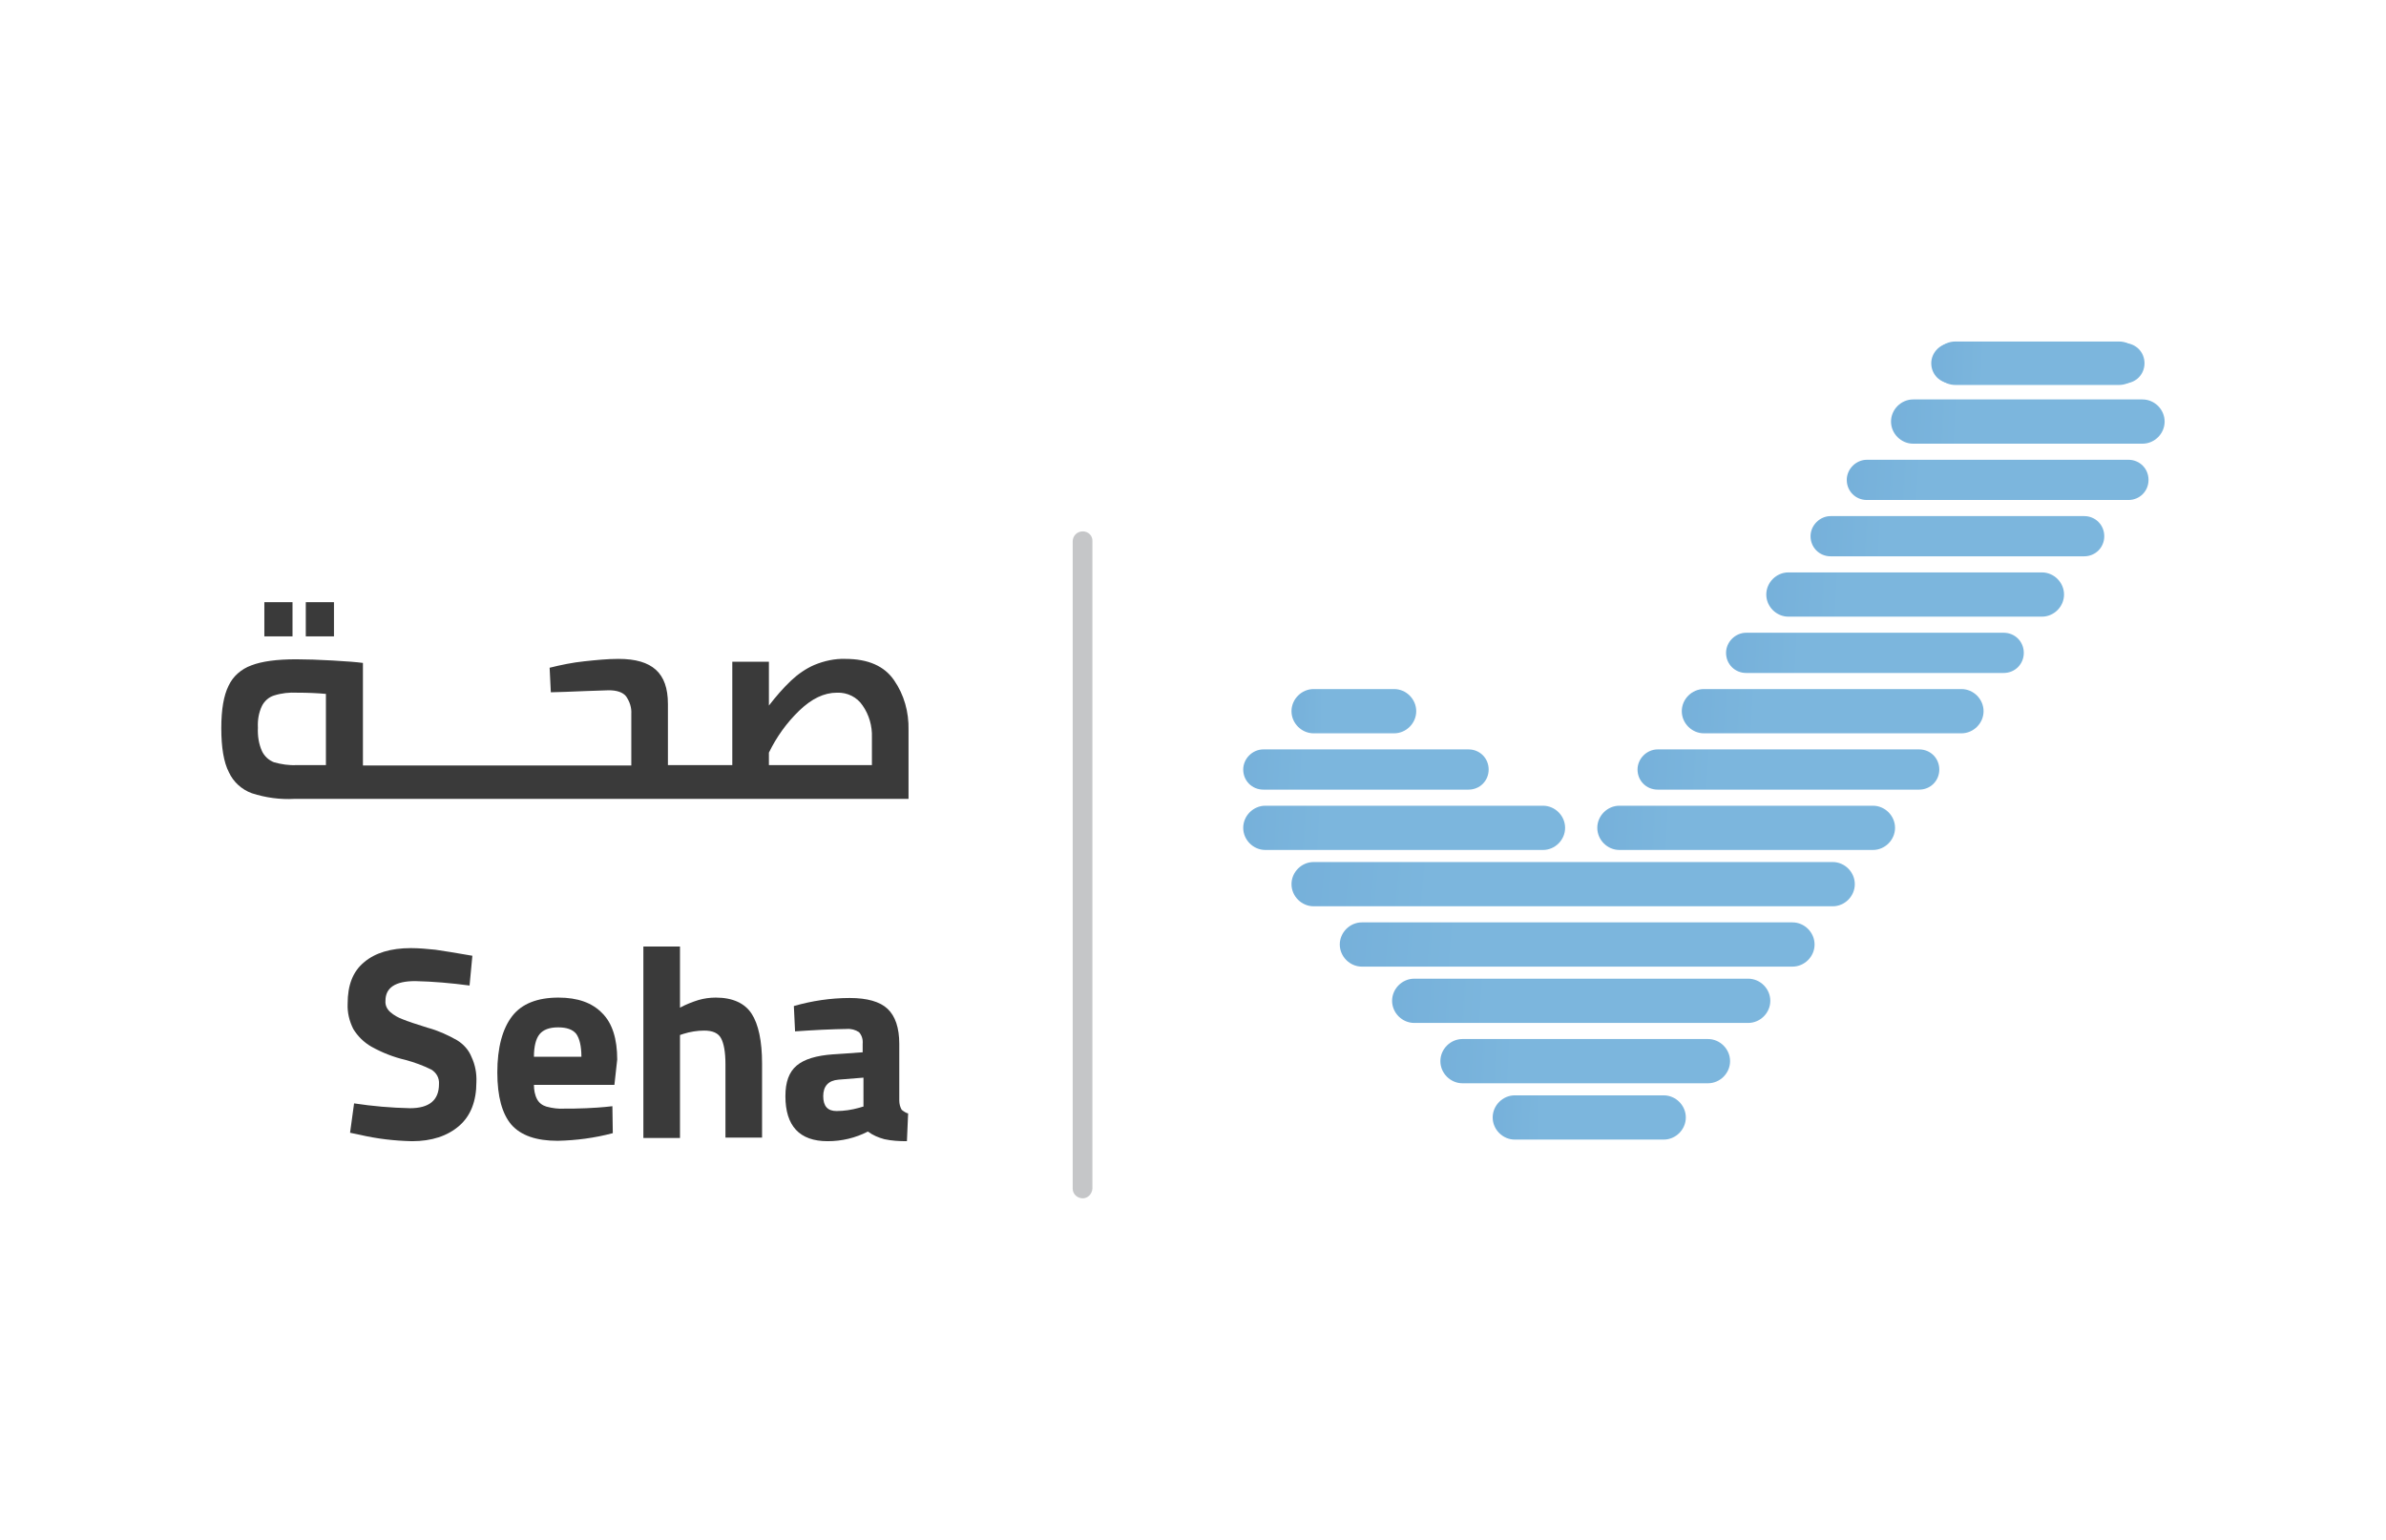 <?xml version="1.0" encoding="UTF-8"?>
<!-- Generator: Adobe Illustrator 27.3.1, SVG Export Plug-In . SVG Version: 6.00 Build 0)  -->
<svg xmlns="http://www.w3.org/2000/svg" xmlns:xlink="http://www.w3.org/1999/xlink" version="1.1" id="Layer_1" x="0px" y="0px" viewBox="0 0 593 382.8" style="enable-background:new 0 0 593 382.8;" xml:space="preserve">
<style type="text/css">
	.st0{fill:#C5C6C8;}
	.st1{fill:#3A3A3A;}
	.st2{clip-path:url(#SVGID_00000116202977844983223470000006028023893102741175_);}
	.st3{fill:url(#Rectangle_9432_00000083774341883244021860000014549799330891584928_);}
	.st4{fill:url(#Rectangle_9450_00000143607893027329352970000012764457465615103126_);}
	.st5{fill:url(#Rectangle_9451_00000125593866844695941060000014377880795809175225_);}
	.st6{fill:url(#Rectangle_9452_00000117672406040608435430000009935901218812885664_);}
	.st7{fill:url(#Rectangle_9453_00000183932470106093222580000005749147490897766028_);}
	.st8{fill:url(#Rectangle_9454_00000165199979606026091840000008418738006267200185_);}
	.st9{fill:url(#Rectangle_9455_00000163791672936852834040000015063957254462062487_);}
	.st10{fill:url(#Rectangle_9456_00000039122761777839337380000010365861211278580117_);}
	.st11{fill:url(#Rectangle_9457_00000155851590418283853110000015076148623444762556_);}
	.st12{fill:url(#Rectangle_9458_00000132794380929724123640000018369952262694773642_);}
	.st13{fill:url(#Rectangle_9459_00000080177904588062005860000018121464201453616567_);}
	.st14{fill:url(#Rectangle_9462_00000053508854826305161420000008366892260906836155_);}
	.st15{fill:url(#Rectangle_9463_00000108279262616894983800000017491183947312950152_);}
	.st16{fill:url(#Rectangle_9464_00000142139673024985205320000017294800045442329511_);}
	.st17{fill:url(#Rectangle_9465_00000035518224644428686570000016591935621757375152_);}
	.st18{fill:url(#Rectangle_9466_00000147909320887908761520000000254989891772203651_);}
	.st19{fill:url(#Rectangle_9460_00000026151933375743557710000006413459544997784499_);}
	.st20{fill:url(#Rectangle_9461_00000168814070571622189840000017867104664676727968_);}
</style>
<g id="logo-2" transform="translate(-172 -49)">
	<path id="Path_8225" class="st0" d="M441.1,181.1c-1.4,0-2.5,1.1-2.5,2.5v160.9c0,1.4,1.2,2.4,2.5,2.4c1.3,0,2.3-1.1,2.4-2.4V183.6   C443.6,182.2,442.5,181.1,441.1,181.1"></path>
	<path id="Path_8226" class="st1" d="M285.6,307.6c-2.3-1.3-4.7-2.4-7.3-3.1c-2.9-0.9-5-1.6-6.2-2.1c-1.1-0.4-2.2-1-3.1-1.8   c-0.8-0.7-1.3-1.7-1.2-2.8c0-3.3,2.5-4.9,7.4-4.9c4.5,0.1,9,0.5,13.5,1.1l0.7-7.4c-4-0.7-7.1-1.2-9.2-1.5c-2-0.2-4-0.4-6.1-0.4   c-5,0-8.9,1.2-11.6,3.5c-2.8,2.3-4.1,5.7-4.1,10.3c-0.1,2.2,0.4,4.3,1.4,6.3c1.1,1.8,2.6,3.3,4.5,4.4c2.7,1.5,5.5,2.6,8.5,3.3   c2.2,0.6,4.4,1.4,6.4,2.4c1.3,0.8,2,2.1,1.9,3.6c0,4-2.4,6-7.2,6c-4.7-0.1-9.3-0.5-13.9-1.2l-1,7.3l2.4,0.5c4.3,1,8.6,1.5,13,1.6   c4.9,0,8.8-1.3,11.7-3.8s4.3-6.2,4.3-10.9c0.1-2.1-0.3-4.3-1.2-6.2C288.5,310,287.2,308.6,285.6,307.6"></path>
	<path id="Path_8227" class="st1" d="M310.8,297c-5.2,0-9.1,1.5-11.5,4.6s-3.7,7.8-3.7,14c0,6,1.2,10.3,3.5,13c2.4,2.7,6.2,4,11.5,4   c4.6-0.1,9.2-0.7,13.7-1.9l-0.1-6.7l-1.9,0.2c-1,0.1-2.5,0.2-4.6,0.3c-2.1,0.1-3.9,0.1-5.4,0.1c-1.5,0.1-3-0.1-4.5-0.5   c-1-0.3-1.8-0.9-2.3-1.8c-0.6-1.1-0.8-2.4-0.8-3.6h20l0.7-6.3c0-5.1-1.2-9-3.7-11.5C319.2,298.3,315.6,297,310.8,297 M304.7,311.7   c0-2.6,0.5-4.5,1.4-5.6s2.4-1.7,4.6-1.7c2.1,0,3.6,0.5,4.5,1.6c0.8,1.1,1.3,3,1.3,5.7L304.7,311.7z"></path>
	<path id="Path_8228" class="st1" d="M349.9,297c-1.5,0-2.9,0.2-4.3,0.6c-1.6,0.5-3.1,1.1-4.6,1.9v-15.2h-9.1v47.6h9.1v-25.6   l0.9-0.3c1.6-0.5,3.4-0.8,5.1-0.8c2.1,0,3.5,0.6,4.2,1.9c0.7,1.3,1.1,3.4,1.1,6.5v18.2h9.1v-18.4c0-5.6-0.9-9.8-2.6-12.4   S354.1,297,349.9,297"></path>
	<path id="Path_8229" class="st1" d="M396.1,324.9c-0.4-0.7-0.6-1.5-0.6-2.3v-14.1c0-4-1-6.9-2.9-8.7c-1.9-1.8-5.1-2.7-9.4-2.7   c-4.7,0-9.4,0.7-13.9,2l0.3,6.3c1.8-0.1,4-0.3,6.6-0.4c2.6-0.1,4.7-0.2,6.2-0.2c1.1-0.1,2.2,0.2,3.1,0.8c0.7,0.8,1,1.8,0.9,2.9v2.1   l-7.3,0.5c-4.2,0.3-7.2,1.2-9.1,2.8c-1.9,1.6-2.8,4.1-2.8,7.6c0,7.4,3.5,11.2,10.5,11.2c3.5,0,6.9-0.8,10-2.4   c1.2,0.9,2.6,1.5,4.1,1.9c1.8,0.4,3.7,0.5,5.6,0.5l0.3-6.9C397.2,325.7,396.6,325.3,396.1,324.9 M386.5,324.1l-1,0.3   c-1.8,0.5-3.7,0.8-5.6,0.8c-2.2,0-3.3-1.2-3.3-3.7c0-2.5,1.3-3.9,3.8-4.1l6.2-0.5V324.1z"></path>
	<rect id="Rectangle_9442" x="248" y="198.7" class="st1" width="7" height="8.5"></rect>
	<path id="Path_8230" class="st1" d="M394.2,218.1c-2.4-3.5-6.4-5.3-12.1-5.3c-2.6-0.1-5.3,0.5-7.7,1.5c-2.1,0.9-4.1,2.3-5.8,3.9   c-2,1.9-3.8,4-5.5,6.2v-10.9h-9.1v25.7h-16V224c0-3.9-1-6.7-3-8.5s-5-2.7-9.3-2.7c-2.8,0-5.7,0.3-8.5,0.6c-2.9,0.3-5.8,0.9-8.6,1.6   l0.3,6.1l3.5-0.1c3.1-0.1,6.7-0.3,10.9-0.4c2,0,3.5,0.5,4.3,1.5c0.9,1.3,1.4,2.8,1.3,4.4v12.8h-66.7v-25.5   c-1.5-0.2-3.9-0.4-7.5-0.6c-3.5-0.2-6.6-0.3-9.1-0.3c-4.8,0-8.5,0.5-11.1,1.5c-2.5,0.9-4.6,2.7-5.7,5.1c-1.2,2.4-1.8,5.9-1.8,10.5   c0,4.8,0.6,8.5,1.9,11c1.1,2.4,3.2,4.3,5.7,5.2c3.4,1.1,7,1.6,10.6,1.4h152.6v-17.1C397.9,226,396.7,221.7,394.2,218.1 M253,239.2   h-7.3c-1.9,0.1-3.8-0.2-5.6-0.7c-1.3-0.5-2.4-1.5-3-2.8c-0.8-1.8-1.1-3.8-1-5.8c-0.1-1.9,0.2-3.7,1-5.4c0.6-1.2,1.7-2.2,3-2.6   c1.9-0.6,3.8-0.8,5.8-0.7c2.5,0,4.9,0.1,7.1,0.3V239.2z M388.7,239.2h-25.6v-3.1c1.9-3.9,4.4-7.4,7.5-10.4c3.1-3,6.2-4.5,9.4-4.5   c2.6-0.1,5,1.1,6.4,3.2c1.6,2.3,2.4,5.1,2.3,7.9L388.7,239.2z"></path>
	<rect id="Rectangle_9443" x="237.7" y="198.7" class="st1" width="7" height="8.5"></rect>
	<g id="Group_4352" transform="translate(426.281 49)">
		<g id="Group_4351" transform="translate(171.281 0)">
			<g>
				<defs>
					<path id="SVGID_1_" d="M60.4,84.9c-3,0-5.4,2.4-5.4,5.4c0,3,2.4,5.4,5.4,5.4h40.7c3,0,5.4-2.4,5.4-5.4c0-3-2.4-5.4-5.4-5.4       H60.4z"></path>
				</defs>
				<clipPath id="SVGID_00000003087468151551956470000014195635035293354672_">
					<use xlink:href="#SVGID_1_" style="overflow:visible;"></use>
				</clipPath>
				
					<g id="Group_4350" transform="translate(0)" style="clip-path:url(#SVGID_00000003087468151551956470000014195635035293354672_);">
					
						<linearGradient id="Rectangle_9432_00000090263425029459553590000000693298174543748260_" gradientUnits="userSpaceOnUse" x1="-428.533" y1="583.307" x2="-425.221" y2="583.282" gradientTransform="matrix(51.517 0 0 -10.812 21974.195 6396.76)">
						<stop offset="0" style="stop-color:#2C6BB7"></stop>
						<stop offset="1" style="stop-color:#7CB6DD"></stop>
					</linearGradient>
					
						<rect id="Rectangle_9432" x="55" y="84.9" style="fill:url(#Rectangle_9432_00000090263425029459553590000000693298174543748260_);" width="51.5" height="10.8"></rect>
				</g>
			</g>
		</g>
		
			<linearGradient id="Rectangle_9450_00000039826923997799183060000001764387325559528632_" gradientUnits="userSpaceOnUse" x1="-257.282" y1="580.948" x2="-253.97" y2="580.923" gradientTransform="matrix(53 0 0 -10 13699.612 5899.536)">
			<stop offset="0" style="stop-color:#2C6BB7"></stop>
			<stop offset="1" style="stop-color:#7CB6DD"></stop>
		</linearGradient>
		<path id="Rectangle_9450" style="fill:url(#Rectangle_9450_00000039826923997799183060000001764387325559528632_);" d="    M230.7,85.3h43c2.8,0,5,2.2,5,5l0,0c0,2.8-2.2,5-5,5h-43c-2.8,0-5-2.2-5-5l0,0C225.7,87.6,228,85.3,230.7,85.3z"></path>
		
			<linearGradient id="Rectangle_9451_00000125591819611767614690000002532871611631829664_" gradientUnits="userSpaceOnUse" x1="-257.515" y1="583.803" x2="-254.203" y2="583.778" gradientTransform="matrix(68 0 0 -11 17518.828 6526.357)">
			<stop offset="0" style="stop-color:#2C6BB7"></stop>
			<stop offset="1" style="stop-color:#7CB6DD"></stop>
		</linearGradient>
		<path id="Rectangle_9451" style="fill:url(#Rectangle_9451_00000125591819611767614690000002532871611631829664_);" d="    M221.2,99.3h57c3,0,5.5,2.5,5.5,5.5l0,0c0,3-2.5,5.5-5.5,5.5h-57c-3,0-5.5-2.5-5.5-5.5l0,0C215.7,101.8,218.2,99.3,221.2,99.3z"></path>
		
			<linearGradient id="Rectangle_9452_00000181809344522731696820000004940250485368157617_" gradientUnits="userSpaceOnUse" x1="-257.592" y1="580.948" x2="-254.28" y2="580.923" gradientTransform="matrix(75 0 0 -10 19294.795 5928.536)">
			<stop offset="0" style="stop-color:#2C6BB7"></stop>
			<stop offset="1" style="stop-color:#7CB6DD"></stop>
		</linearGradient>
		<path id="Rectangle_9452" style="fill:url(#Rectangle_9452_00000181809344522731696820000004940250485368157617_);" d="    M209.7,114.3h65c2.8,0,5,2.2,5,5l0,0c0,2.8-2.2,5-5,5h-65c-2.8,0-5-2.2-5-5l0,0C204.7,116.6,207,114.3,209.7,114.3z"></path>
		
			<linearGradient id="Rectangle_9453_00000067200251294152713950000016077092009845409437_" gradientUnits="userSpaceOnUse" x1="-257.572" y1="580.948" x2="-254.26" y2="580.923" gradientTransform="matrix(73 0 0 -10 18775.232 5942.536)">
			<stop offset="0" style="stop-color:#2C6BB7"></stop>
			<stop offset="1" style="stop-color:#7CB6DD"></stop>
		</linearGradient>
		<path id="Rectangle_9453" style="fill:url(#Rectangle_9453_00000067200251294152713950000016077092009845409437_);" d="    M200.7,128.3h63c2.8,0,5,2.2,5,5l0,0c0,2.8-2.2,5-5,5h-63c-2.8,0-5-2.2-5-5l0,0C195.7,130.6,198,128.3,200.7,128.3z"></path>
		
			<linearGradient id="Rectangle_9454_00000023264530479933325510000015184609151545793954_" gradientUnits="userSpaceOnUse" x1="-257.582" y1="583.803" x2="-254.27" y2="583.778" gradientTransform="matrix(74 0 0 -11 19019.514 6569.357)">
			<stop offset="0" style="stop-color:#2C6BB7"></stop>
			<stop offset="1" style="stop-color:#7CB6DD"></stop>
		</linearGradient>
		<path id="Rectangle_9454" style="fill:url(#Rectangle_9454_00000023264530479933325510000015184609151545793954_);" d="    M190.2,142.3h63c3,0,5.5,2.5,5.5,5.5l0,0c0,3-2.5,5.5-5.5,5.5h-63c-3,0-5.5-2.5-5.5-5.5l0,0C184.7,144.8,187.2,142.3,190.2,142.3z    "></path>
		
			<linearGradient id="Rectangle_9455_00000041978474436876521980000009350742360040669104_" gradientUnits="userSpaceOnUse" x1="-257.582" y1="580.948" x2="-254.27" y2="580.923" gradientTransform="matrix(74 0 0 -10 19009.514 5971.536)">
			<stop offset="0" style="stop-color:#2C6BB7"></stop>
			<stop offset="1" style="stop-color:#7CB6DD"></stop>
		</linearGradient>
		<path id="Rectangle_9455" style="fill:url(#Rectangle_9455_00000041978474436876521980000009350742360040669104_);" d="    M179.7,157.3h64c2.8,0,5,2.2,5,5l0,0c0,2.8-2.2,5-5,5h-64c-2.8,0-5-2.2-5-5l0,0C174.7,159.6,177,157.3,179.7,157.3z"></path>
		
			<linearGradient id="Rectangle_9456_00000076578083666290195190000004115389891493773979_" gradientUnits="userSpaceOnUse" x1="-257.592" y1="583.803" x2="-254.28" y2="583.778" gradientTransform="matrix(75 0 0 -11 19253.795 6598.357)">
			<stop offset="0" style="stop-color:#2C6BB7"></stop>
			<stop offset="1" style="stop-color:#7CB6DD"></stop>
		</linearGradient>
		<path id="Rectangle_9456" style="fill:url(#Rectangle_9456_00000076578083666290195190000004115389891493773979_);" d="    M169.2,171.3h64c3,0,5.5,2.5,5.5,5.5l0,0c0,3-2.5,5.5-5.5,5.5h-64c-3,0-5.5-2.5-5.5-5.5l0,0C163.7,173.8,166.2,171.3,169.2,171.3z    "></path>
		
			<linearGradient id="Rectangle_9457_00000123403495215370603230000009311383592898386846_" gradientUnits="userSpaceOnUse" x1="-257.592" y1="580.948" x2="-254.28" y2="580.923" gradientTransform="matrix(75 0 0 -10 19242.795 6000.536)">
			<stop offset="0" style="stop-color:#2C6BB7"></stop>
			<stop offset="1" style="stop-color:#7CB6DD"></stop>
		</linearGradient>
		<path id="Rectangle_9457" style="fill:url(#Rectangle_9457_00000123403495215370603230000009311383592898386846_);" d="    M157.7,186.3h65c2.8,0,5,2.2,5,5l0,0c0,2.8-2.2,5-5,5h-65c-2.8,0-5-2.2-5-5l0,0C152.7,188.6,155,186.3,157.7,186.3z"></path>
		
			<linearGradient id="Rectangle_9458_00000068670180335943705300000007612337643155635095_" gradientUnits="userSpaceOnUse" x1="-257.582" y1="583.803" x2="-254.27" y2="583.778" gradientTransform="matrix(74 0 0 -11 18977.514 6627.357)">
			<stop offset="0" style="stop-color:#2C6BB7"></stop>
			<stop offset="1" style="stop-color:#7CB6DD"></stop>
		</linearGradient>
		<path id="Rectangle_9458" style="fill:url(#Rectangle_9458_00000068670180335943705300000007612337643155635095_);" d="    M148.2,200.3h63c3,0,5.5,2.5,5.5,5.5l0,0c0,3-2.5,5.5-5.5,5.5h-63c-3,0-5.5-2.5-5.5-5.5l0,0C142.7,202.8,145.2,200.3,148.2,200.3z    "></path>
		
			<linearGradient id="Rectangle_9459_00000173855707517616782780000014206335874846970507_" gradientUnits="userSpaceOnUse" x1="-257.639" y1="583.803" x2="-254.327" y2="583.778" gradientTransform="matrix(80 0 0 -11 20421.199 6627.357)">
			<stop offset="0" style="stop-color:#2C6BB7"></stop>
			<stop offset="1" style="stop-color:#7CB6DD"></stop>
		</linearGradient>
		<path id="Rectangle_9459" style="fill:url(#Rectangle_9459_00000173855707517616782780000014206335874846970507_);" d="    M60.2,200.3h69c3,0,5.5,2.5,5.5,5.5l0,0c0,3-2.5,5.5-5.5,5.5h-69c-3,0-5.5-2.5-5.5-5.5l0,0C54.7,202.8,57.2,200.3,60.2,200.3z"></path>
		
			<linearGradient id="Rectangle_9462_00000069365926649414312620000007061356070968823176_" gradientUnits="userSpaceOnUse" x1="-257.939" y1="583.803" x2="-254.627" y2="583.778" gradientTransform="matrix(140 0 0 -11 35750.059 6641.357)">
			<stop offset="0" style="stop-color:#2C6BB7"></stop>
			<stop offset="1" style="stop-color:#7CB6DD"></stop>
		</linearGradient>
		<path id="Rectangle_9462" style="fill:url(#Rectangle_9462_00000069365926649414312620000007061356070968823176_);" d="    M72.2,214.3h129c3,0,5.5,2.5,5.5,5.5l0,0c0,3-2.5,5.5-5.5,5.5h-129c-3,0-5.5-2.5-5.5-5.5l0,0C66.7,216.8,69.2,214.3,72.2,214.3z"></path>
		
			<linearGradient id="Rectangle_9463_00000171691949459471515180000001193871098475343746_" gradientUnits="userSpaceOnUse" x1="-257.864" y1="583.803" x2="-254.552" y2="583.778" gradientTransform="matrix(118 0 0 -11 30145.877 6656.357)">
			<stop offset="0" style="stop-color:#2C6BB7"></stop>
			<stop offset="1" style="stop-color:#7CB6DD"></stop>
		</linearGradient>
		<path id="Rectangle_9463" style="fill:url(#Rectangle_9463_00000171691949459471515180000001193871098475343746_);" d="    M84.2,229.3h107c3,0,5.5,2.5,5.5,5.5l0,0c0,3-2.5,5.5-5.5,5.5h-107c-3,0-5.5-2.5-5.5-5.5l0,0C78.7,231.8,81.2,229.3,84.2,229.3z"></path>
		
			<linearGradient id="Rectangle_9464_00000029009708679607691560000008184242010452684476_" gradientUnits="userSpaceOnUse" x1="-257.743" y1="583.803" x2="-254.431" y2="583.778" gradientTransform="matrix(94 0 0 -11 24032.133 6670.357)">
			<stop offset="0" style="stop-color:#2C6BB7"></stop>
			<stop offset="1" style="stop-color:#7CB6DD"></stop>
		</linearGradient>
		<path id="Rectangle_9464" style="fill:url(#Rectangle_9464_00000029009708679607691560000008184242010452684476_);" d="    M97.2,243.3h83c3,0,5.5,2.5,5.5,5.5l0,0c0,3-2.5,5.5-5.5,5.5h-83c-3,0-5.5-2.5-5.5-5.5l0,0C91.7,245.8,94.2,243.3,97.2,243.3z"></path>
		
			<linearGradient id="Rectangle_9465_00000111875974623696098930000016593916483935386504_" gradientUnits="userSpaceOnUse" x1="-257.561" y1="583.803" x2="-254.249" y2="583.778" gradientTransform="matrix(72 0 0 -11 18427.951 6685.357)">
			<stop offset="0" style="stop-color:#2C6BB7"></stop>
			<stop offset="1" style="stop-color:#7CB6DD"></stop>
		</linearGradient>
		<path id="Rectangle_9465" style="fill:url(#Rectangle_9465_00000111875974623696098930000016593916483935386504_);" d="    M109.2,258.3h61c3,0,5.5,2.5,5.5,5.5l0,0c0,3-2.5,5.5-5.5,5.5h-61c-3,0-5.5-2.5-5.5-5.5l0,0C103.7,260.8,106.2,258.3,109.2,258.3z    "></path>
		
			<linearGradient id="Rectangle_9466_00000140700533028870767110000001527060357111092878_" gradientUnits="userSpaceOnUse" x1="-257.172" y1="583.803" x2="-253.86" y2="583.778" gradientTransform="matrix(48 0 0 -11 12314.207 6699.357)">
			<stop offset="0" style="stop-color:#2C6BB7"></stop>
			<stop offset="1" style="stop-color:#7CB6DD"></stop>
		</linearGradient>
		<path id="Rectangle_9466" style="fill:url(#Rectangle_9466_00000140700533028870767110000001527060357111092878_);" d="    M122.2,272.3h37c3,0,5.5,2.5,5.5,5.5l0,0c0,3-2.5,5.5-5.5,5.5h-37c-3,0-5.5-2.5-5.5-5.5l0,0C116.7,274.8,119.2,272.3,122.2,272.3z    "></path>
		
			<linearGradient id="Rectangle_9460_00000076602332240019814290000003714143509829533616_" gradientUnits="userSpaceOnUse" x1="-257.421" y1="580.948" x2="-254.109" y2="580.923" gradientTransform="matrix(61 0 0 -10 15570.86 6000.536)">
			<stop offset="0" style="stop-color:#2C6BB7"></stop>
			<stop offset="1" style="stop-color:#7CB6DD"></stop>
		</linearGradient>
		<path id="Rectangle_9460" style="fill:url(#Rectangle_9460_00000076602332240019814290000003714143509829533616_);" d="    M59.7,186.3h51c2.8,0,5,2.2,5,5l0,0c0,2.8-2.2,5-5,5h-51c-2.8,0-5-2.2-5-5l0,0C54.7,188.6,57,186.3,59.7,186.3z"></path>
		
			<linearGradient id="Rectangle_9461_00000096018891401766573860000013935217998262864263_" gradientUnits="userSpaceOnUse" x1="-256.532" y1="583.803" x2="-253.22" y2="583.778" gradientTransform="matrix(31 0 0 -11 7924.43 6598.357)">
			<stop offset="0" style="stop-color:#2C6BB7"></stop>
			<stop offset="1" style="stop-color:#7CB6DD"></stop>
		</linearGradient>
		<path id="Rectangle_9461" style="fill:url(#Rectangle_9461_00000096018891401766573860000013935217998262864263_);" d="    M72.2,171.3h20c3,0,5.5,2.5,5.5,5.5l0,0c0,3-2.5,5.5-5.5,5.5h-20c-3,0-5.5-2.5-5.5-5.5l0,0C66.7,173.8,69.2,171.3,72.2,171.3z"></path>
	</g>
</g>
</svg>
